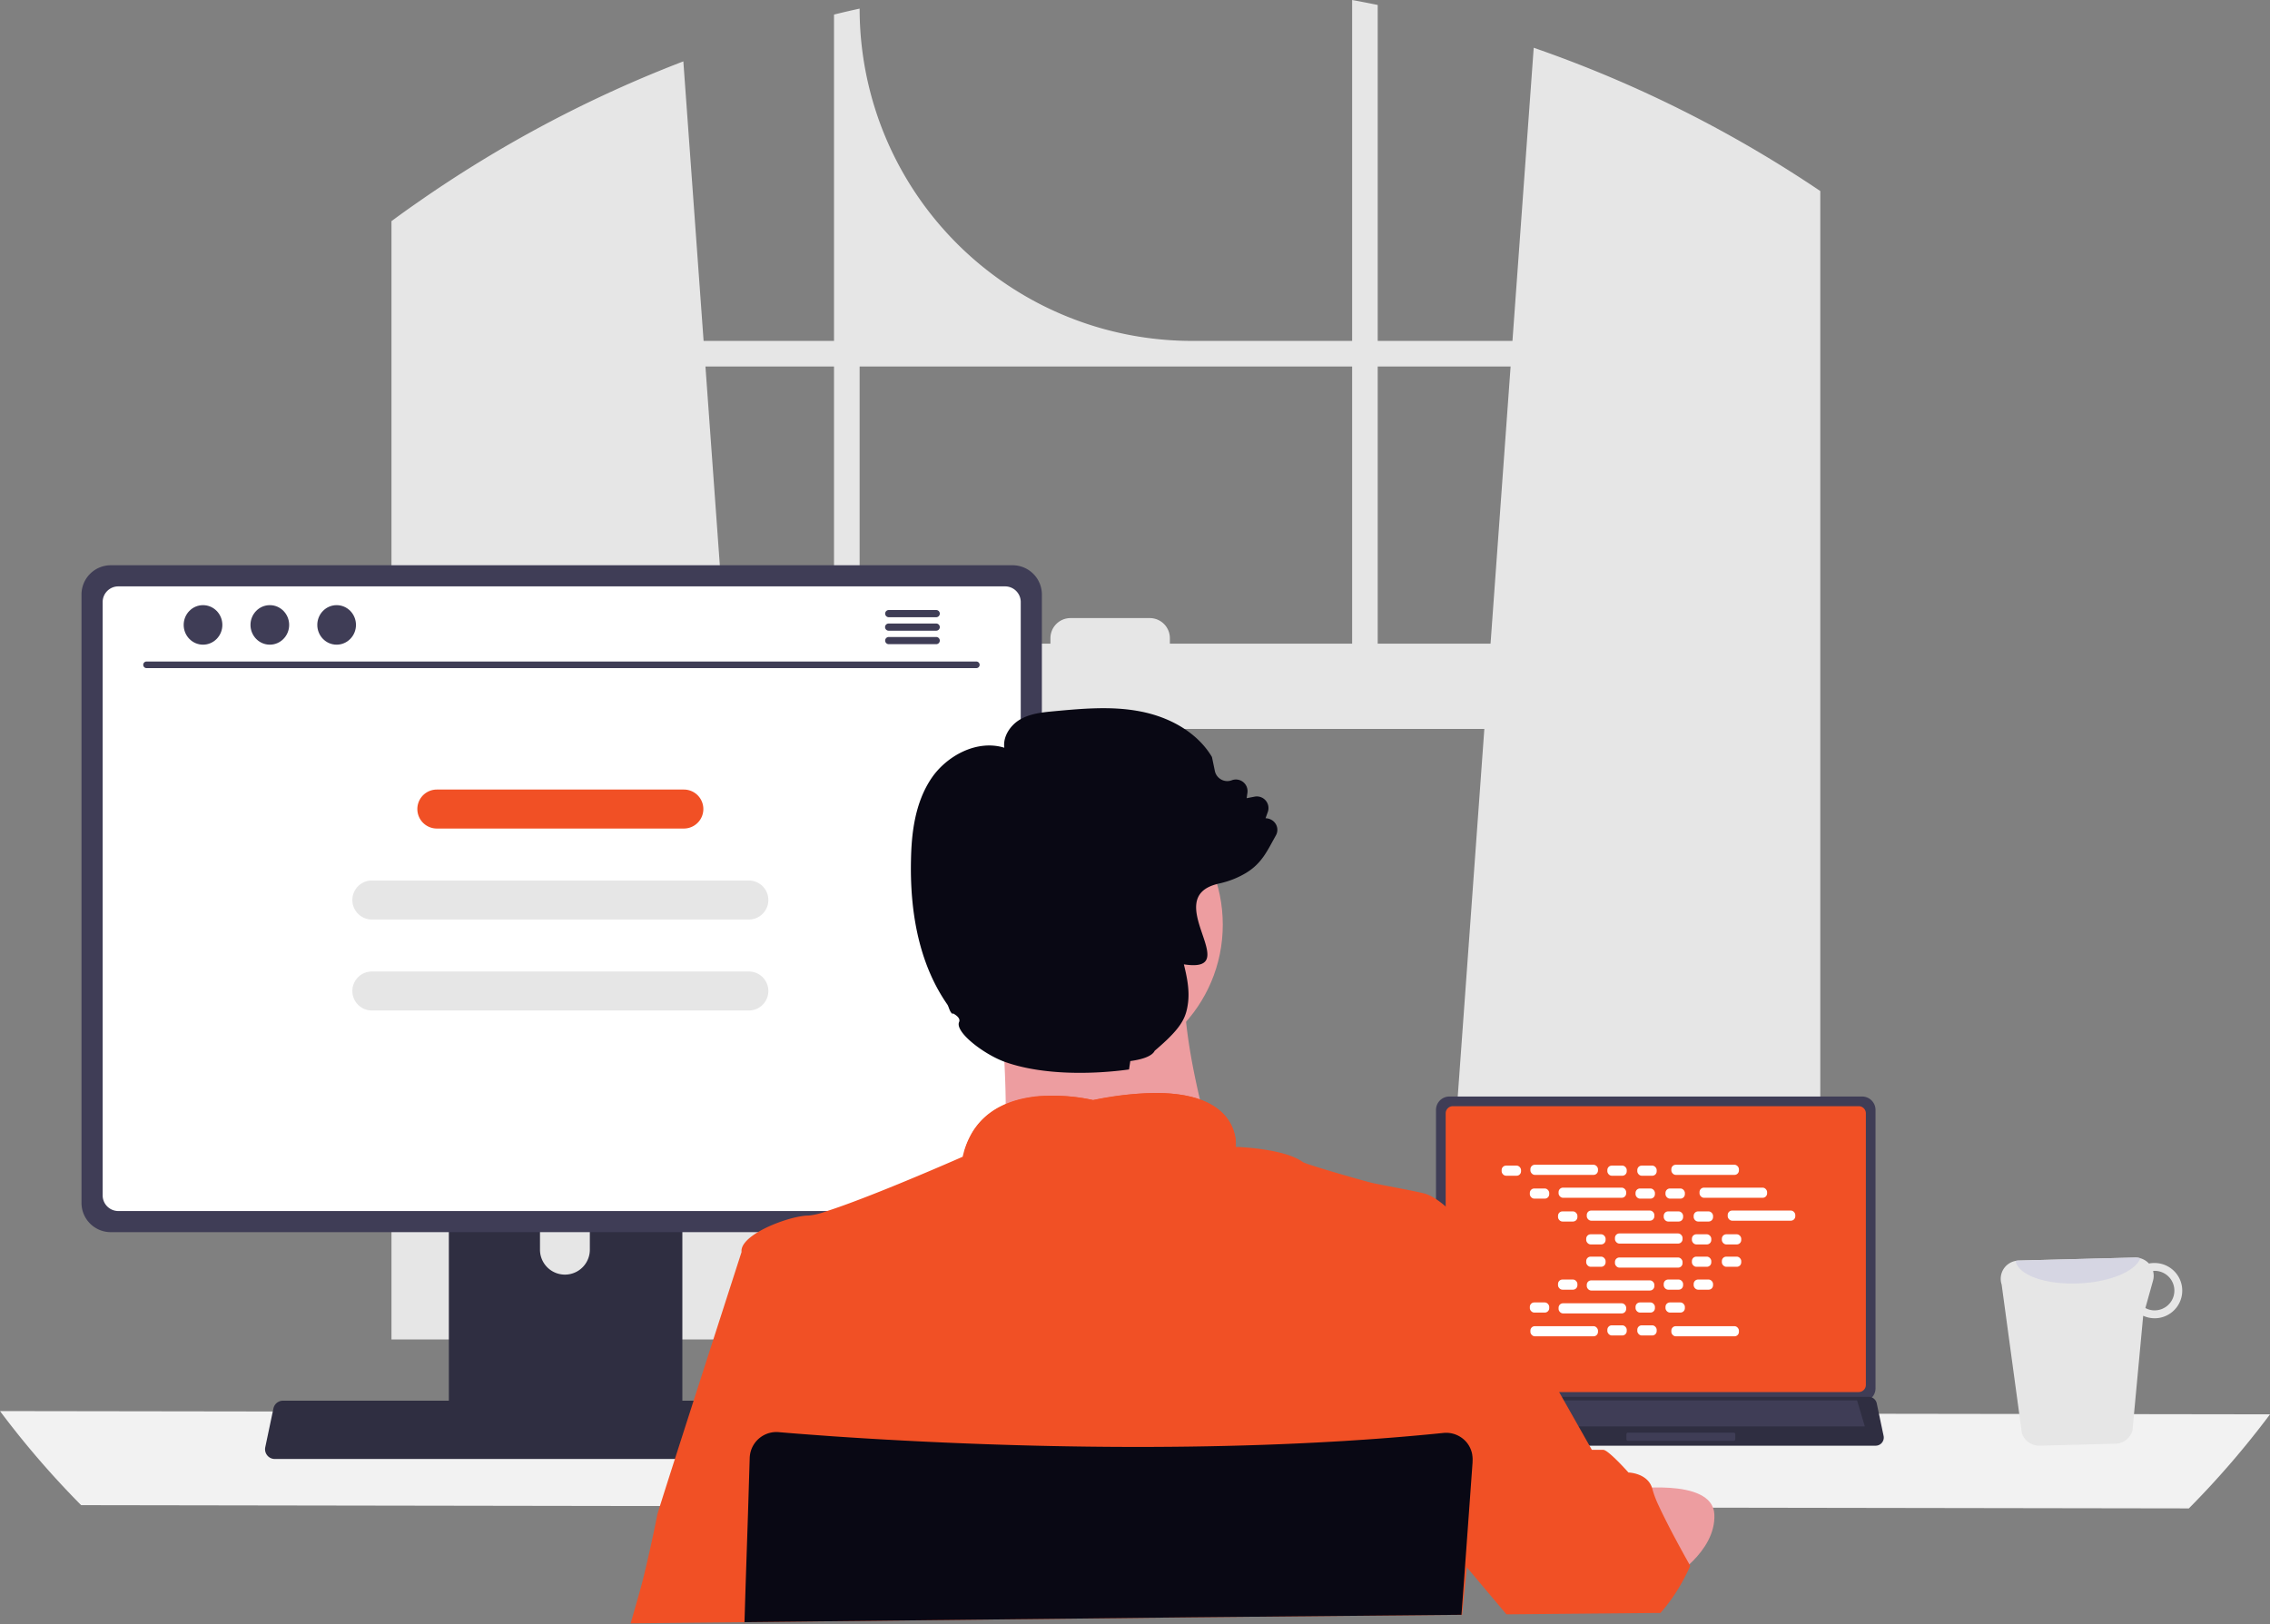 <svg role="img" xmlns:xlink="http://www.w3.org/1999/xlink" viewBox="0 0 800 572.62" height="572.62" width="800" xmlns="http://www.w3.org/2000/svg"><rect x="0" y="0" width="800" height="572.62" fill="#808080" stroke="none"/><g transform="translate(-28.583 -435)"><path fill="#e6e6e6" transform="translate(-214.08 271.129)" d="M878.163,227.233c-1-.664-2-1.294-3-1.936a435.517,435.517,0,0,0-91.985-44.589l-7.491,103.335H728.2V165.624c-2.989-.618-6-1.2-9.014-1.752V284.043H662.753A117.137,117.137,0,0,1,545.616,166.906h0c-3.024.653-6.025,1.352-9.026,2.1V284.043H490.627l-7.136-98.536a436.225,436.225,0,0,0-93.851,49.858c-.5.344-1.008.7-1.5,1.042-2.531,1.775-5.028,3.585-7.514,5.418V636.049H516.089l-2.394-33.158L500.523,420.835H765.779L752.607,602.891l-2.394,33.158H884.176V231.219Q881.186,229.192,878.163,227.233ZM536.591,390.769H498.347l-7.067-97.7h45.311Zm182.595,0H654.953v-1.936a7.078,7.078,0,0,0-7.09-7.078H619.939a7.075,7.075,0,0,0-7.078,7.078v1.936H545.616v-97.7H719.186Zm9.014,0v-97.7h46.834l-7.067,97.7Z"></path><path fill="#f2f2f2" transform="translate(-178.007 334.261)" d="M206.59,598.162a316.829,316.829,0,0,0,28.591,33.158L978,632.466a316.84,316.84,0,0,0,28.591-33.159Z"></path><path fill="#3f3d56" transform="translate(-167.359 320.188)" d="M702.02,506.061v98.163a4.721,4.721,0,0,0,4.718,4.718H852.2a4.722,4.722,0,0,0,4.718-4.718V506.061a4.724,4.724,0,0,0-4.718-4.713H706.738a4.724,4.724,0,0,0-4.718,4.713Z"></path><path fill="#f15025" transform="translate(-166.926 320.62)" d="M705,506.849v95.73a2.526,2.526,0,0,0,2.521,2.521h143.04a2.526,2.526,0,0,0,2.521-2.521v-95.73a2.527,2.527,0,0,0-2.521-2.527H707.521A2.527,2.527,0,0,0,705,506.849Z"></path><path fill="#2f2e41" transform="translate(-167.827 333.625)" d="M699.446,609.93A2.829,2.829,0,0,0,701.672,611H857.433a2.866,2.866,0,0,0,2.8-3.454l-2.418-11.485a2.871,2.871,0,0,0-1.785-2.082,2.775,2.775,0,0,0-1.017-.192H704.08a2.776,2.776,0,0,0-1.017.192,2.871,2.871,0,0,0-1.785,2.082l-2.418,11.485a2.864,2.864,0,0,0,.585,2.389Z"></path><rect fill="#3f3d56" transform="translate(542.16 932.354) rotate(180)" rx="0.488" height="2.878" width="4.797"></rect><rect fill="#3f3d56" transform="translate(542.274 937.151) rotate(180)" rx="0.488" height="2.878" width="4.797"></rect><path fill="#3f3d56" transform="translate(640.14 942.909) rotate(180)" d="M.559,0H37.82a.559.559,0,0,1,.559.559v1.76a.559.559,0,0,1-.559.559H.559A.559.559,0,0,1,0,2.319V.559A.559.559,0,0,1,.559,0Z"></path><rect fill="#fff" transform="translate(557.798 845.887)" rx="1.561" height="3.576" width="6.833"></rect><rect fill="#fff" transform="translate(595.05 845.887)" rx="1.561" height="3.576" width="6.833"></rect><rect fill="#fff" transform="translate(605.604 845.887)" rx="1.561" height="3.576" width="6.833"></rect><rect fill="#fff" transform="translate(567.931 845.588)" rx="1.561" height="3.576" width="23.819"></rect><rect fill="#fff" transform="translate(617.599 845.588)" rx="1.561" height="3.576" width="23.819"></rect><rect fill="#fff" transform="translate(567.732 853.957)" rx="1.561" height="3.576" width="6.833"></rect><rect fill="#fff" transform="translate(604.983 853.957)" rx="1.561" height="3.576" width="6.833"></rect><rect fill="#fff" transform="translate(615.538 853.957)" rx="1.561" height="3.576" width="6.833"></rect><rect fill="#fff" transform="translate(577.865 853.659)" rx="1.561" height="3.576" width="23.819"></rect><rect fill="#fff" transform="translate(627.532 853.659)" rx="1.561" height="3.576" width="23.819"></rect><rect fill="#fff" transform="translate(577.666 862.029)" rx="1.561" height="3.576" width="6.833"></rect><rect fill="#fff" transform="translate(614.916 862.029)" rx="1.561" height="3.576" width="6.833"></rect><rect fill="#fff" transform="translate(625.471 862.029)" rx="1.561" height="3.576" width="6.833"></rect><rect fill="#fff" transform="translate(587.798 861.73)" rx="1.561" height="3.576" width="23.819"></rect><rect fill="#fff" transform="translate(637.466 861.73)" rx="1.561" height="3.576" width="23.819"></rect><rect fill="#fff" transform="translate(587.599 870.099)" rx="1.561" height="3.576" width="6.833"></rect><rect fill="#fff" transform="translate(624.85 870.099)" rx="1.561" height="3.576" width="6.833"></rect><rect fill="#fff" transform="translate(635.404 870.099)" rx="1.561" height="3.576" width="6.833"></rect><rect fill="#fff" transform="translate(597.732 869.801)" rx="1.561" height="3.576" width="23.819"></rect><rect fill="#fff" transform="translate(595.05 902.193)" rx="1.561" height="3.576" width="6.833"></rect><rect fill="#fff" transform="translate(605.604 902.193)" rx="1.561" height="3.576" width="6.833"></rect><rect fill="#fff" transform="translate(617.599 902.491)" rx="1.561" height="3.576" width="23.819"></rect><rect fill="#fff" transform="translate(557.798 902.193)" rx="1.561" height="3.576" width="6.833"></rect><rect fill="#fff" transform="translate(567.931 902.491)" rx="1.561" height="3.576" width="23.819"></rect><rect fill="#fff" transform="translate(567.732 894.122)" rx="1.561" height="3.576" width="6.833"></rect><rect fill="#fff" transform="translate(604.983 894.122)" rx="1.561" height="3.576" width="6.833"></rect><rect fill="#fff" transform="translate(615.538 894.122)" rx="1.561" height="3.576" width="6.833"></rect><rect fill="#fff" transform="translate(577.865 894.42)" rx="1.561" height="3.576" width="23.819"></rect><rect fill="#fff" transform="translate(577.666 886.051)" rx="1.561" height="3.576" width="6.833"></rect><rect fill="#fff" transform="translate(614.916 886.051)" rx="1.561" height="3.576" width="6.833"></rect><rect fill="#fff" transform="translate(625.471 886.051)" rx="1.561" height="3.576" width="6.833"></rect><rect fill="#fff" transform="translate(587.798 886.349)" rx="1.561" height="3.576" width="23.819"></rect><rect fill="#fff" transform="translate(587.599 877.98)" rx="1.561" height="3.576" width="6.833"></rect><rect fill="#fff" transform="translate(624.85 877.98)" rx="1.561" height="3.576" width="6.833"></rect><rect fill="#fff" transform="translate(635.404 877.98)" rx="1.561" height="3.576" width="6.833"></rect><rect fill="#fff" transform="translate(597.732 878.278)" rx="1.561" height="3.576" width="23.819"></rect><path fill="#2f2e41" transform="translate(-211.513 319.685)" d="M398.28,501.855V619.324h82.295V501.855a3.949,3.949,0,0,0-2.783-3.78,3.636,3.636,0,0,0-1.18-.183H402.254A3.967,3.967,0,0,0,398.28,501.855ZM430.4,542.218a8.785,8.785,0,1,1,17.57,0v13.63a8.785,8.785,0,1,1-17.57,0Z"></path><path fill="#3f3d56" transform="translate(-211.545 334.62)" d="M398.06,600.632V611.96a2.229,2.229,0,0,0,2.211,2.222h78.378a2.222,2.222,0,0,0,2.211-2.222V600.632Z"></path><path fill="#3f3d56" transform="translate(-227.944 296.419)" d="M285.25,348.139V562.621a10.316,10.316,0,0,0,10.308,10.308H613.4a10.316,10.316,0,0,0,10.308-10.308V348.139a10.322,10.322,0,0,0-10.308-10.3H295.558a10.321,10.321,0,0,0-10.308,10.3Z"></path><path fill="#fff" transform="translate(-226.998 297.364)" d="M291.76,349.863V559.03a5.519,5.519,0,0,0,5.509,5.509H609.806a5.519,5.519,0,0,0,5.509-5.509V349.863a5.521,5.521,0,0,0-5.509-5.521H297.269A5.521,5.521,0,0,0,291.76,349.863Z"></path><path fill="#2f2e41" transform="translate(-219.734 333.796)" d="M342.5,614.239a3.377,3.377,0,0,0,2.657,1.271H531.094a3.422,3.422,0,0,0,3.344-4.123l-2.886-13.71a3.428,3.428,0,0,0-2.13-2.485,3.313,3.313,0,0,0-1.214-.229H348.03a3.316,3.316,0,0,0-1.214.229,3.427,3.427,0,0,0-2.13,2.485l-2.886,13.71A3.419,3.419,0,0,0,342.5,614.239Z"></path><path fill="#3f3d56" transform="translate(-225.183 300.726)" d="M597.848,369.794H305.409a1.163,1.163,0,1,1,0-2.326h292.44a1.163,1.163,0,1,1,0,2.326Z"></path><ellipse fill="#3f3d56" transform="translate(93.317 648.321)" ry="6.967" rx="6.815" cy="6.967" cx="6.815"></ellipse><ellipse fill="#3f3d56" transform="translate(116.861 648.321)" ry="6.967" rx="6.815" cy="6.967" cx="6.815"></ellipse><ellipse fill="#3f3d56" transform="translate(140.405 648.321)" ry="6.967" rx="6.815" cy="6.967" cx="6.815"></ellipse><path fill="#3f3d56" transform="translate(544.477 928.654)" d="M0,0H138.582l2.729,9.163H0Z"></path><path fill="#3f3d56" transform="translate(-191.998 298.422)" d="M550.486,351.622H533.763a1.266,1.266,0,0,0,0,2.531h16.722a1.266,1.266,0,1,0,0-2.531Z"></path><path fill="#3f3d56" transform="translate(-192.002 299.025)" d="M550.489,355.772H533.767a1.266,1.266,0,1,0,0,2.532h16.722a1.266,1.266,0,1,0,0-2.531Z"></path><path fill="#3f3d56" transform="translate(-191.998 299.629)" d="M550.486,359.922H533.763a1.266,1.266,0,0,0,0,2.531h16.722a1.266,1.266,0,1,0,0-2.531Z"></path><g transform="translate(733.68 878.293)"><path fill="#e6e6e6" transform="translate(-892.779 -543.508)" d="M900.245,605.468a6.468,6.468,0,0,0,6.233,4.366l26.706-.687a6.38,6.38,0,0,0,6.029-4.695l3.779-40.411a9.873,9.873,0,0,0,4.272.878,9.739,9.739,0,0,0-.489-19.472,8.249,8.249,0,0,0-1.75.182,6.6,6.6,0,0,0-4.913-2.12l-41.079,1.061a5.89,5.89,0,0,0-1.013.126,6.416,6.416,0,0,0-4.912,8.331Zm43.522-44.17,2.689-9.63a6.557,6.557,0,0,0,.021-3.4c.13,0,.246-.062.376-.062a6.966,6.966,0,1,1,.326,13.929A6.556,6.556,0,0,1,943.767,561.3Z"></path><path fill="#d6d6e3" transform="translate(-892.737 -543.508)" d="M897.978,544.7c.875,5,10.715,8.522,22.546,7.911,10.88-.5,19.776-4.322,21.406-8.849a6.072,6.072,0,0,0-1.859-.248l-41.079,1.061a5.9,5.9,0,0,0-1.013.126Z"></path></g><g transform="translate(250.837 684.649)"><path fill="#ed9da0" transform="translate(-399.458 -372.022)" d="M608.259,538.318s-88.873,10.718-80.387,0c3.073-3.877,3.921-15.363,3.751-28.448-.054-3.975-.2-8.092-.4-12.192-.983-19.65-3.349-38.854-3.349-38.854s77.708-36.621,68.776-7.592c-3.573,11.728-2.4,28.2.313,43.659.795,4.511,1.715,8.932,2.68,13.13A307.827,307.827,0,0,0,608.259,538.318Z"></path><path fill="#f15025" transform="translate(-384.17 -380.107)" d="M424.283,703.042v-.75l156.862-1.706,95.572-.893h.268l-.1,1.322.134-1.322h.17v-.152l1.224-12.013.464-4.546.143-1.42.125-1.188,5.52-18.409,5.52-18.382,4.645-15.479,7.092-23.652s-4.019-9.379-6.252-12.058-11-21.856-11-21.856-12.523-17.292-20.856-19.382c-3.492-.893-10.388-2.081-17.712-3.573-2.742-.554-23.758-6.624-25.009-7.467-6.565-4.814-23.018-5.359-23.652-5.359h0a.382.382,0,0,1,0-.063v-.08a9.146,9.146,0,0,0,0-1.125,7.175,7.175,0,0,0-.08-1.25,1.127,1.127,0,0,0-.063-.447c-.045-.322-.1-.661-.179-1.018a4.473,4.473,0,0,0-.107-.473,15.378,15.378,0,0,0-1.117-3.117c-.063-.143-.143-.295-.214-.438a16.294,16.294,0,0,0-1.518-2.349c-.116-.152-.241-.313-.375-.464a17.487,17.487,0,0,0-2.43-2.358c-.241-.188-.491-.384-.75-.563a4.172,4.172,0,0,0-.456-.322l-.795-.518-.741-.429c-.652-.357-1.34-.706-2.09-1.036-.232-.107-.482-.205-.732-.3s-.643-.25-.974-.375h-.054l-.67-.268c-.509-.17-1.027-.322-1.572-.473l-.831-.214-.893-.205-.893-.188c-.893-.179-1.849-.339-2.849-.464l-1.018-.125-1.045-.107-1.081-.089-1.536-.089-1.786-.063a111.389,111.389,0,0,0-23.448,2.494,64.549,64.549,0,0,0-16.3-1.5h-.777l-.893.054H528.6l-1.152.107a8.563,8.563,0,0,0-1.161.134c-.384.054-.786.1-1.17.161l-.589.1c-.581.1-1.17.205-1.786.33q-.295.054-.589.134c-.777.17-1.554.375-2.322.607-.384.107-.768.232-1.152.366-.2.054-.384.125-.572.2l-.572.205-.563.223-.67.268c-.339.143-.67.295-1,.456-.188.08-.375.17-.554.268s-.366.179-.536.277a24.783,24.783,0,0,0-5.547,3.912l-.456.438-.447.456c-.152.152-.295.313-.438.473a21.268,21.268,0,0,0-1.626,2.01c-.143.188-.277.375-.411.572a23.843,23.843,0,0,0-1.536,2.608c-.116.214-.223.438-.33.652a29.205,29.205,0,0,0-1.786,4.689q-.25.893-.456,1.786s-18.909,8.343-34.593,14.381c-4.171,1.608-8.1,3.064-11.388,4.162-.956.321-1.849.616-2.68.893a23.849,23.849,0,0,1-5.582,1.286,17.553,17.553,0,0,0-2.68.25c-7.208,1.17-19.561,6.252-20.91,11.353a3.294,3.294,0,0,0-.089,1.25s-29.377,90.954-29.7,92.624c-1.3,6.806-4.2,19.766-5.627,25.009-1.063,3.912-2.608,9.271-3.671,12.951a1.253,1.253,0,0,1-.089.313l40.042-.393v.75h.125Z"></path><path fill="#f15025" transform="translate(-398.229 -380.111)" d="M611.55,533.527c-25.9,4.77-74.671,3.742-95.75,3.019,7.726-27.689,45.4-18.275,45.4-18.275C607.835,508.964,611.407,528.275,611.55,533.527Z"></path><path fill="#ed9da0" transform="translate(-426.121 -396.736)" d="M776.94,672.225s30.511-4.689,31.11,8.709-15.559,22.758-15.559,22.758Z"></path><path fill="#f15025" transform="translate(-418.431 -389.916)" d="M791.874,692.2s-.795,1.893-2.26,4.636a61.634,61.634,0,0,1-8.039,11.763l-.241.259h-1.447l-51.573.473h-1.233l-.152-.179-10-11.87-3.769-4.475-.152-.188-.321-.375-.179-.214-.232-.277-7.333-8.7,2.68-11.165,4.564-18.811.116-.456.893-3.573.634-2.68,2.126-8.735,7.288-30.056,12.951,6.7L749.85,638.4l7.333,12.951H761.2c.759,0,2.5,1.465,4.252,3.153.625.6,1.25,1.233,1.786,1.786,1.59,1.643,2.849,3.055,2.849,3.055s6.511.143,8.262,5.27a6.249,6.249,0,0,1,.223.759,35.994,35.994,0,0,0,2.26,5.859c1.152,2.51,2.6,5.359,4.064,8.208,2.724,5.225,5.493,10.2,6.511,12l.125.223Z"></path><path fill="#090814" transform="translate(-388.967 -394.4)" d="M429.08,717.336v-.75l156.862-1.706,95.572-.893h.268v-.152l.893-12,.384-5.359,1.465-20.2,1.152-15.988v-.393a9.484,9.484,0,0,0-.1-2.206.269.269,0,0,0,0-.089,9.282,9.282,0,0,0-1.786-4.144,9.414,9.414,0,0,0-8.414-3.573c-10.817,1.108-21.74,1.992-32.673,2.68-1.492.107-2.983.2-4.466.277-70.509,4.189-140.383.795-178.192-1.786l-2.68-.2c-6.547-.465-12.022-.893-16.238-1.259a9.414,9.414,0,0,0-10.039,7.619,9.827,9.827,0,0,0-.161,1.465l-.607,19.793-.831,25.072-.393,12.826v1Z"></path><ellipse fill="#ed9da0" transform="translate(105.21 24.575)" ry="51.737" rx="51.737" cy="51.737" cx="51.737"></ellipse><path fill="#090814" transform="translate(-444.113 -365.348)" d="M670.988,405.522a4.365,4.365,0,0,0-3.123-1.382l.778-2.16a4.1,4.1,0,0,0-4.6-5.457l-2.833.546.267-1.893a4.1,4.1,0,0,0-5.492-4.435,4.373,4.373,0,0,1-3.762-.267,4.466,4.466,0,0,1-2.229-3.031l-.987-4.76-.1-.255c-4.807-8.012-14.049-13.84-25.359-15.977-10.067-1.916-20.389-.94-30.34-.023-3.948.372-8.406.79-12.122,3.065-3.158,1.951-5.829,5.852-5.283,9.788-9.811-3.007-20.331,3-25.544,10.566-6.177,9.01-7.187,20.3-7.35,29.12-.441,20.877,3.867,37.957,12.772,50.775.65.929.813,2.868,2.1,3.518l-.267-.43c1.44.72,2.9,1.881,2.357,3.123-1.567,3.576,8.848,11.483,16.186,14.1,13.388,4.772,31.187,4.366,43.7,2.647l.441-2.961c4.517-.615,7.7-1.788,8.592-3.623,1.579-1.347,2.926-2.554,4.1-3.669l.012-.012c.023-.023.07-.058.093-.081,5.655-5.422,6.967-8.511,7.559-13.213.569-4.61-.441-9.289-1.475-13.5,21.759,3.367-8.569-23.176,11.7-28.308a6.308,6.308,0,0,1,.708-.174c.592-.139,1.184-.279,1.753-.441a30.7,30.7,0,0,0,7.8-3.332c5.666-3.448,7.536-8.023,10.462-13.178a3.978,3.978,0,0,0-.522-4.679Z"></path></g><g transform="translate(152.761 713.325)"><path fill="#f15025" transform="translate(22.907 0)" d="M6.872,0H93.92a6.872,6.872,0,1,1,0,13.744H6.872A6.872,6.872,0,0,1,6.872,0Z"></path><path fill="#e6e6e6" transform="translate(0 32.07)" d="M6.872,0H139.735a6.872,6.872,0,0,1,0,13.744H6.872A6.872,6.872,0,0,1,6.872,0Z"></path><path fill="#e6e6e6" transform="translate(0 64.141)" d="M6.872,0H139.735a6.872,6.872,0,0,1,0,13.744H6.872A6.872,6.872,0,0,1,6.872,0Z"></path></g></g></svg>